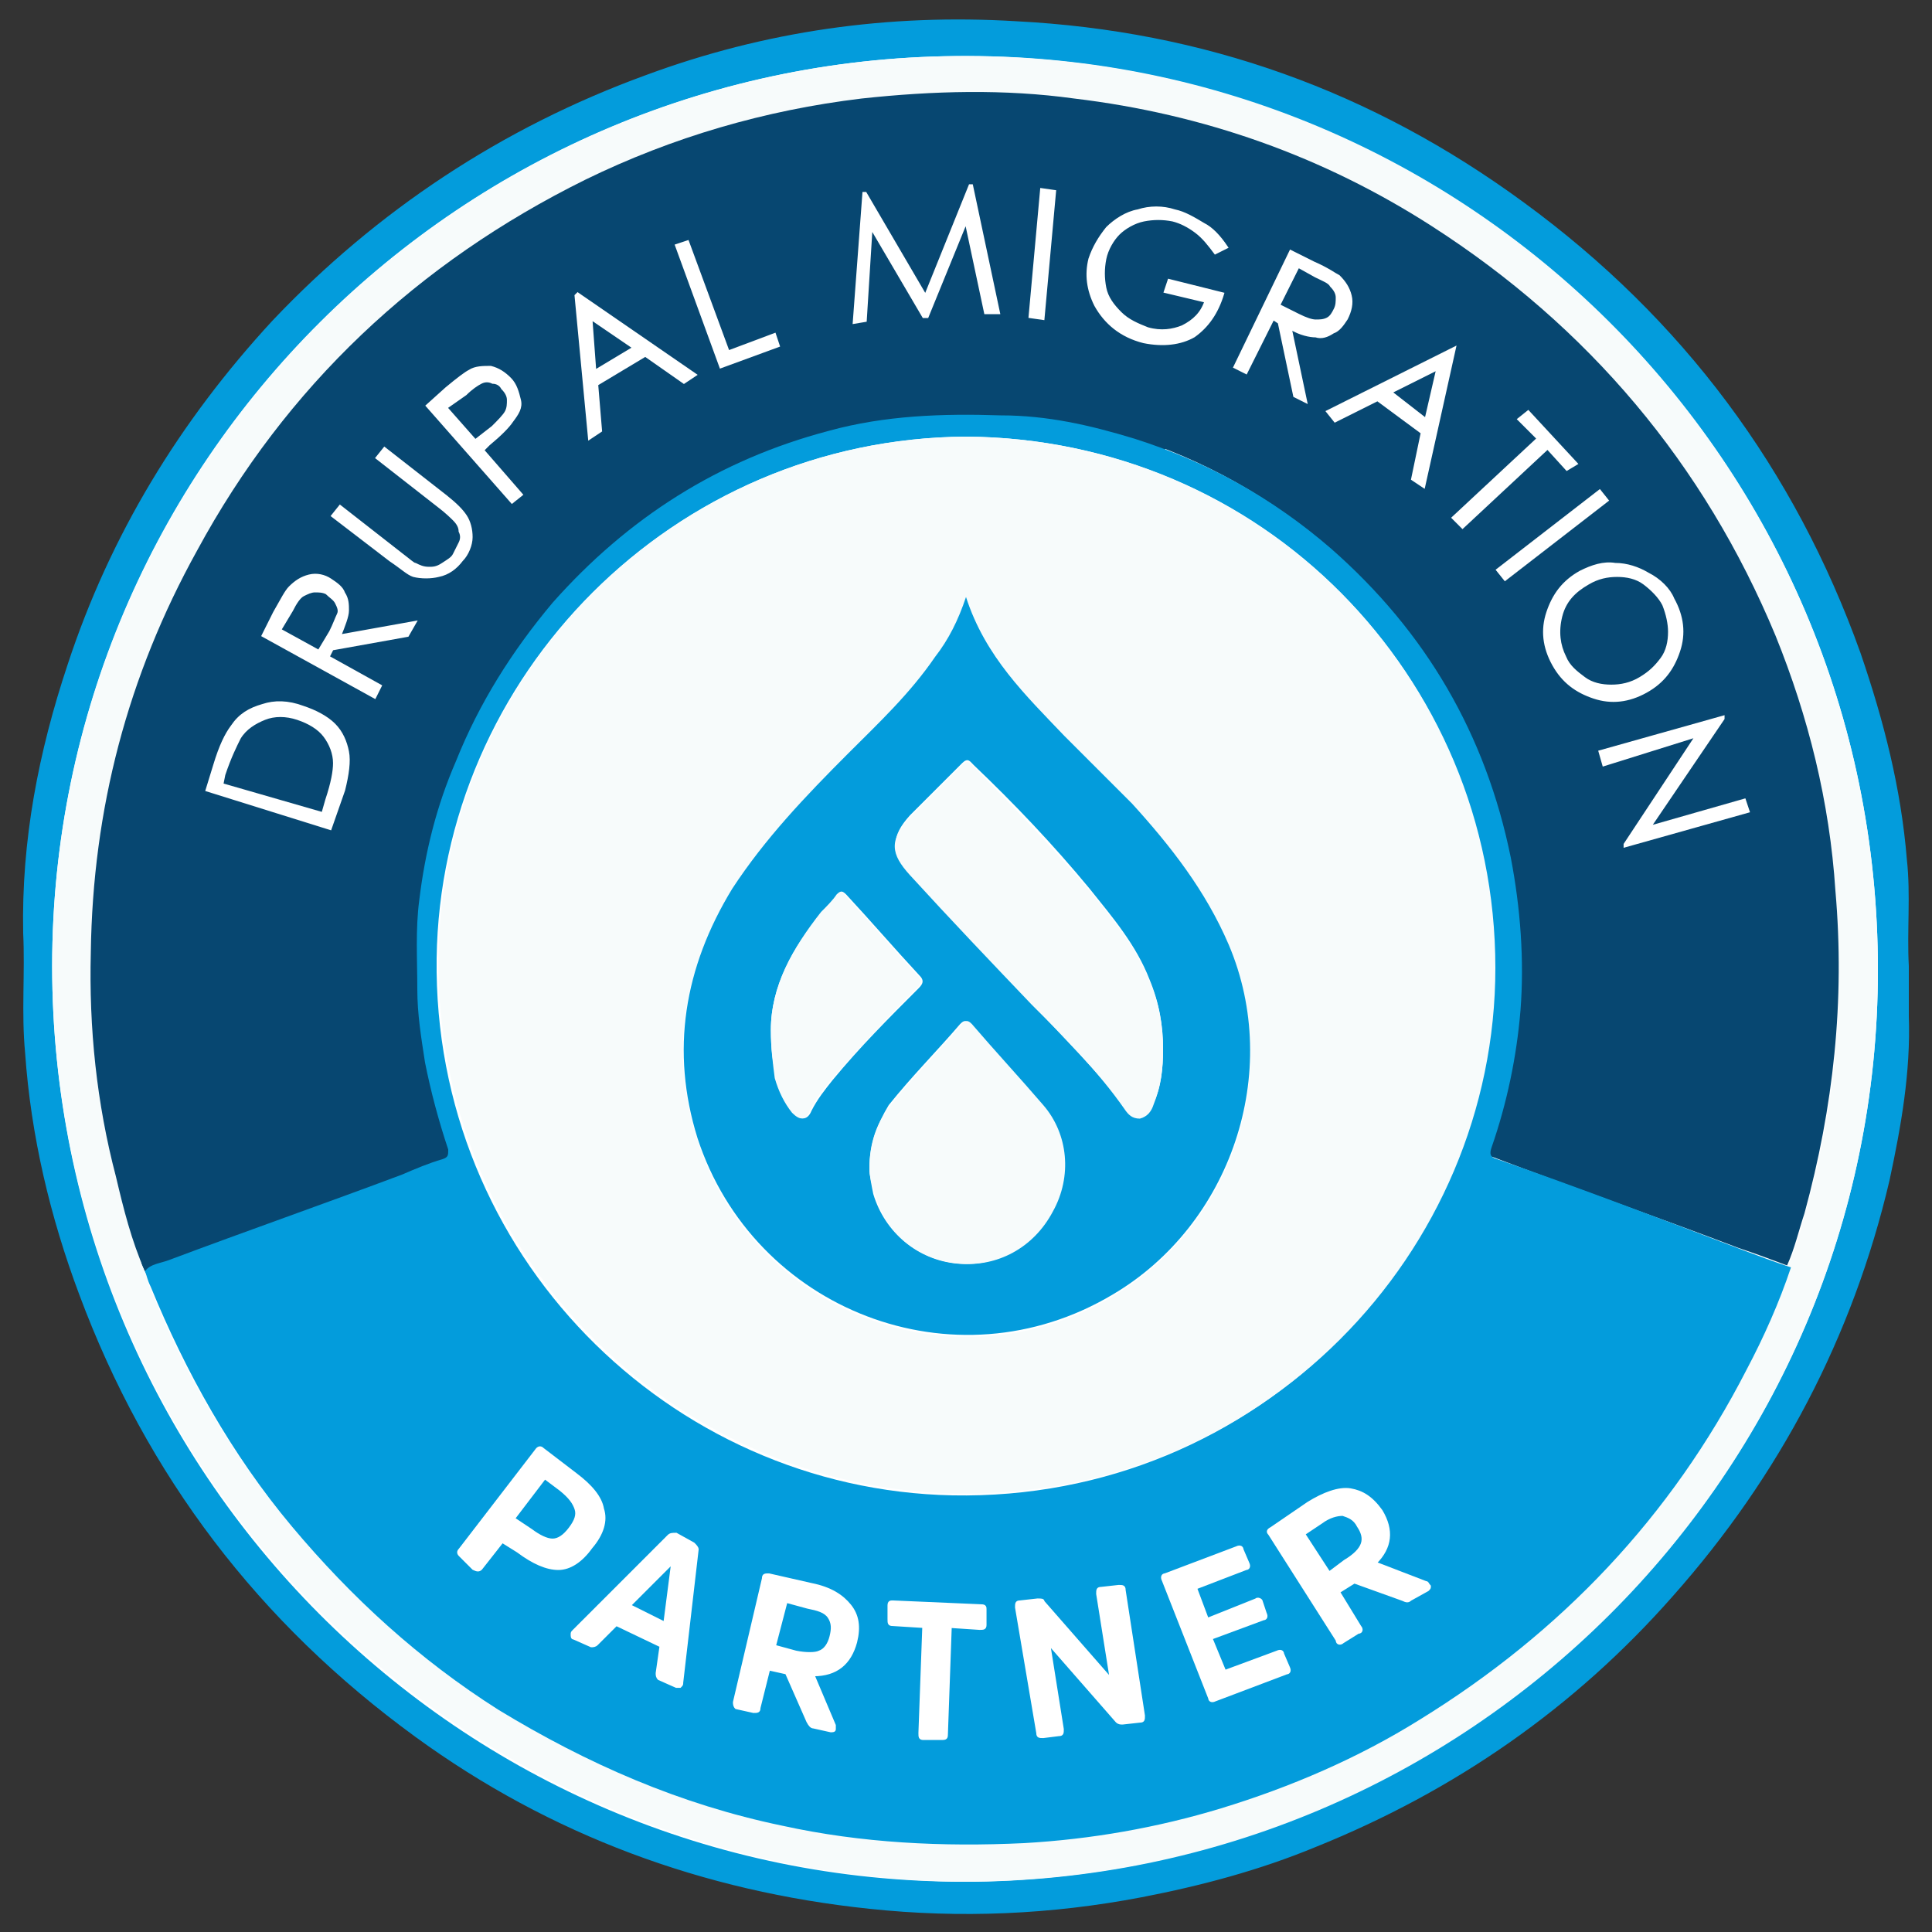 <svg width="120" height="120" viewBox="0 0 120 120" fill="none" xmlns="http://www.w3.org/2000/svg">
<rect x="0" y="0" width="120" height="120" fill="#333333" stroke="none"/>
<path d="M60.48 117.479C92.292 117.479 118.08 91.691 118.08 59.879C118.08 28.068 92.292 2.279 60.48 2.279C28.668 2.279 2.88 28.068 2.88 59.879C2.88 91.691 28.668 117.479 60.48 117.479Z" fill="white"/>
<path d="M8.76 78.48L9.96 80.879L30.84 79.68L28.44 70.919C28.44 70.919 25.92 66.84 26.28 61.08C26.64 55.319 27.6 41.999 38.28 34.679C38.28 34.679 52.08 21.119 72.24 28.32L73.68 23.52L49.2 24.119C49.2 24.119 36.48 28.559 33 34.919C29.52 41.279 22.32 58.08 22.8 63.359C23.28 68.639 8.76 78.48 8.76 78.48Z" fill="#074771"/>
<path d="M118.56 59.999C118.56 61.079 118.56 62.039 118.56 63.119C118.68 66.599 118.08 69.959 117.36 73.319C115.08 83.039 110.52 91.679 103.92 99.119C97.8 106.079 90.36 111.239 81.72 114.719C78.24 116.159 74.64 117.119 70.92 117.839C65.28 118.919 59.64 119.159 54 118.559C43.68 117.479 34.2 113.999 25.8 107.879C16.08 100.799 9.12 91.679 4.92 80.399C3.12 75.599 1.92 70.559 1.56 65.399C1.32 62.879 1.56 60.479 1.44 57.959C1.32 52.199 2.4 46.679 4.2 41.279C6.84 33.239 11.16 26.159 16.92 19.919C23.4 13.079 31.2 7.919 40.08 4.679C47.52 1.919 55.2 0.839 63.12 1.319C74.76 1.919 85.2 5.639 94.68 12.599C104.52 19.799 111.48 29.159 115.56 40.559C117 44.759 118.08 48.959 118.44 53.399C118.68 55.559 118.44 57.839 118.56 59.999C118.44 59.999 118.44 59.999 118.56 59.999ZM116.64 60.239C116.64 28.559 90.96 3.599 60.12 3.479C28.68 3.359 3.24 28.799 3.24 59.999C3.24 91.439 28.56 116.879 59.88 116.879C91.2 116.759 116.64 91.439 116.64 60.239Z" fill="#039CDC"/>
<path d="M116.64 60.241C116.64 91.561 91.08 116.881 59.88 116.881C28.56 116.641 3.24 91.201 3.24 60.001C3.24 28.921 28.68 3.361 60.12 3.481C90.96 3.481 116.64 28.561 116.64 60.241ZM111 78.721C111.48 77.641 111.84 76.561 112.08 75.481C114 68.881 114.6 62.281 114 55.441C113.52 50.041 112.32 44.761 110.28 39.601C105.84 28.921 98.76 20.401 88.92 14.161C82.08 9.841 74.64 7.201 66.72 6.241C62.28 5.641 57.96 5.761 53.52 6.241C47.52 6.961 41.76 8.521 36.36 11.281C25.92 16.441 17.88 24.121 12.24 34.321C7.92 42.001 5.76 50.281 5.64 59.161C5.52 63.841 6 68.521 7.2 73.081C7.68 75.121 8.16 77.041 9 78.961C9.12 79.201 9.12 79.441 9.24 79.801C11.4 85.201 14.28 90.241 18 94.681C21.72 99.121 25.92 102.961 30.84 106.081C36.24 109.561 42.12 111.961 48.48 113.281C53.4 114.361 58.44 114.721 63.48 114.361C67.68 114.121 71.76 113.401 75.72 112.201C80.04 110.881 84.24 109.081 88.08 106.681C96.84 101.281 103.56 94.081 108.36 84.961C109.32 82.801 110.28 80.881 111 78.721Z" fill="#F7FBFB"/>
<path d="M9 78.959C8.16 77.039 7.68 75.119 7.2 73.079C6 68.519 5.52 63.839 5.64 59.159C5.76 50.279 7.92 41.999 12.24 34.199C17.76 23.999 25.92 16.319 36.36 11.159C41.76 8.519 47.52 6.839 53.52 6.119C57.96 5.639 62.4 5.519 66.72 6.119C74.76 7.079 82.2 9.719 88.92 14.039C98.64 20.279 105.84 28.799 110.28 39.479C112.32 44.519 113.64 49.799 114 55.319C114.6 62.159 113.88 68.759 112.08 75.359C111.72 76.439 111.48 77.519 111 78.599C110.04 78.239 109.08 77.879 108 77.519C102.96 75.599 97.8 73.799 92.76 71.879C92.28 71.759 92.28 71.519 92.4 71.159C93.36 68.399 93.96 65.639 94.2 62.639C94.44 59.399 94.32 56.279 93.6 53.159C92.04 45.479 88.32 39.119 82.44 33.959C78.84 30.839 74.76 28.559 70.2 27.119C67.56 26.279 64.8 25.679 61.92 25.679C58.32 25.559 54.72 25.679 51.24 26.639C44.4 28.439 38.76 32.039 34.08 37.319C31.56 40.199 29.52 43.559 28.08 47.159C27 49.919 26.28 52.799 25.8 55.799C25.56 57.599 25.68 59.519 25.68 61.319C25.68 62.879 25.92 64.319 26.16 65.879C26.52 67.679 27 69.479 27.6 71.279C27.72 71.639 27.72 71.759 27.24 71.879C26.4 72.119 25.56 72.479 24.72 72.839C19.92 74.639 15.12 76.319 10.32 78.119C9.96 78.359 9.36 78.479 9 78.959Z" fill="#074771"/>
<path d="M9 78.96C9.36 78.48 9.96 78.48 10.56 78.24C15.36 76.44 20.16 74.76 24.96 72.96C25.8 72.6 26.64 72.24 27.48 72C27.84 71.88 27.84 71.76 27.84 71.4C27.24 69.6 26.76 67.8 26.4 66C26.16 64.44 25.92 63 25.92 61.44C25.92 59.64 25.8 57.72 26.04 55.92C26.4 52.92 27.12 50.04 28.32 47.28C29.76 43.68 31.8 40.44 34.32 37.44C39 32.16 44.64 28.56 51.48 26.76C54.96 25.8 58.56 25.68 62.16 25.8C65.04 25.8 67.68 26.4 70.44 27.24C75 28.68 79.08 30.96 82.68 34.08C88.56 39.24 92.28 45.6 93.84 53.28C94.44 56.4 94.68 59.64 94.44 62.76C94.2 65.64 93.6 68.52 92.64 71.28C92.52 71.64 92.52 71.88 93 72C98.16 73.8 103.2 75.72 108.24 77.64C109.2 78 110.16 78.36 111.24 78.72C110.52 80.88 109.56 83.04 108.48 85.08C103.8 94.2 96.96 101.4 88.2 106.8C84.36 109.2 80.16 111 75.84 112.32C71.88 113.52 67.8 114.24 63.6 114.48C58.56 114.72 53.52 114.48 48.6 113.4C42.24 112.08 36.48 109.56 30.96 106.2C26.04 103.08 21.84 99.24 18.12 94.8C14.4 90.36 11.52 85.2 9.36 79.92C9.12 79.44 9.12 79.2 9 78.96ZM60 27.12C41.76 27.24 27.36 42 27.12 59.52C26.88 77.88 41.52 92.52 59.16 92.88C78.24 93.24 92.76 77.76 92.76 60.24C92.88 41.88 78.36 27.24 60 27.12Z" fill="#039CDC"/>
<path d="M60 27.119C78.24 27.239 92.88 41.879 92.88 60.119C92.88 77.759 78.36 93.119 59.28 92.759C41.64 92.399 27 77.759 27.24 59.399C27.48 41.999 41.76 27.239 60 27.119ZM60 37.079C59.52 38.639 58.92 39.839 58.08 40.919C56.52 43.079 54.6 44.999 52.68 46.919C50.04 49.559 47.4 52.199 45.48 55.319C42.48 60.119 41.52 65.279 43.32 70.799C46.68 81.479 59.28 86.399 69.12 80.519C76.56 76.079 79.68 66.719 76.32 58.799C74.88 55.439 72.84 52.679 70.32 50.039C69 48.599 67.56 47.159 66.12 45.839C63.72 43.199 61.2 40.679 60 37.079Z" fill="#F7FBFB"/>
<path d="M31.2 26.161C31.2 26.641 30.84 27.121 30.48 27.481C29.52 28.561 29.52 28.561 28.44 27.481C28.2 27.241 28.08 27.121 27.84 26.881C27.24 26.521 27.48 26.161 27.84 25.801C28.2 25.441 28.56 25.081 28.92 24.841C29.88 24.241 31.2 24.961 31.2 26.161Z" fill="#074771"/>
<path d="M60 37.08C61.2 40.8 63.72 43.2 66.12 45.72C67.56 47.16 68.88 48.48 70.32 49.92C72.72 52.56 74.88 55.32 76.32 58.68C79.68 66.6 76.44 76.08 69.12 80.4C59.28 86.28 46.8 81.36 43.32 70.68C41.64 65.28 42.48 60.12 45.48 55.2C47.52 52.08 50.04 49.44 52.68 46.8C54.6 44.88 56.52 43.08 58.08 40.8C58.92 39.72 59.52 38.52 60 37.08ZM72.24 65.16C72.24 63.72 72 62.28 71.4 60.84C70.56 58.68 69.12 57 67.68 55.2C65.4 52.44 63 49.92 60.48 47.52C60.24 47.28 60.12 47.04 59.76 47.4C58.68 48.48 57.6 49.56 56.52 50.64C55.32 51.96 55.32 52.92 56.52 54.24C59.04 56.88 61.56 59.52 64.08 62.28C66 64.44 68.16 66.48 69.84 68.76C70.08 69.12 70.32 69.48 70.8 69.36C71.28 69.36 71.52 69 71.64 68.52C72.12 67.56 72.24 66.36 72.24 65.16ZM54 72.6C54 72.96 54.12 73.56 54.24 74.16C54.96 76.56 57 78.24 59.4 78.48C61.8 78.72 64.08 77.52 65.28 75.24C66.36 73.2 66.24 70.56 64.68 68.64C63.24 66.96 61.68 65.28 60.24 63.6C60 63.36 59.88 63.36 59.64 63.6C58.2 65.28 56.64 66.84 55.2 68.64C54.48 69.84 54 71.04 54 72.6ZM47.88 63.96C47.88 65.16 48 66.12 48.24 66.96C48.48 67.8 48.84 68.52 49.32 69.12C49.68 69.6 50.16 69.6 50.4 69C50.76 68.28 51.24 67.68 51.72 67.08C53.4 65.04 55.2 63.24 57 61.44C57.24 61.2 57.48 60.96 57.12 60.6C55.56 58.92 54.12 57.24 52.56 55.56C52.32 55.32 52.2 55.32 52.08 55.56C51.72 55.92 51.36 56.28 51.12 56.64C49.2 58.8 47.88 61.32 47.88 63.96Z" fill="#039CDC"/>
<path d="M72.24 65.159C72.24 66.359 72.12 67.439 71.64 68.639C71.52 68.999 71.28 69.359 70.8 69.48C70.32 69.48 70.08 69.24 69.84 68.879C68.16 66.48 66.12 64.439 64.08 62.4C61.56 59.76 59.04 57.12 56.52 54.359C55.32 53.039 55.2 52.2 56.52 50.76C57.6 49.679 58.68 48.599 59.76 47.52C60.12 47.16 60.24 47.4 60.48 47.639C63 50.16 65.4 52.679 67.68 55.319C69.12 57.12 70.56 58.8 71.4 60.959C72 62.279 72.24 63.719 72.24 65.159Z" fill="#F7FBFB"/>
<path d="M54 72.6C54 70.92 54.48 69.72 55.32 68.64C56.76 66.84 58.32 65.28 59.76 63.6C60 63.36 60.12 63.36 60.36 63.6C61.8 65.28 63.36 66.96 64.8 68.64C66.36 70.44 66.6 73.08 65.4 75.24C64.2 77.52 61.92 78.72 59.52 78.48C57 78.24 54.96 76.56 54.36 74.16C54.12 73.56 54 72.96 54 72.6Z" fill="#F7FBFB"/>
<path d="M47.88 63.961C47.88 61.321 49.2 58.921 51 56.641C51.36 56.281 51.72 55.921 51.96 55.561C52.2 55.321 52.32 55.321 52.44 55.561C54 57.241 55.44 58.921 57 60.601C57.36 60.961 57.12 61.201 56.88 61.441C55.08 63.241 53.28 65.161 51.6 67.081C51.12 67.681 50.64 68.281 50.28 69.001C50.04 69.601 49.68 69.601 49.2 69.121C48.72 68.521 48.36 67.801 48.12 66.961C48 66.001 47.88 65.161 47.88 63.961Z" fill="#F7FBFB"/>
<path d="M20.52 51.48L12.84 49.08L13.32 47.52C13.68 46.32 14.04 45.6 14.4 45.12C14.88 44.4 15.48 44.04 16.32 43.8C17.04 43.56 17.88 43.56 18.84 43.92C19.56 44.16 20.28 44.52 20.76 45C21.24 45.48 21.48 46.08 21.6 46.68C21.72 47.28 21.6 48.12 21.36 49.08L20.52 51.48ZM20.04 50.52L20.28 49.68C20.64 48.6 20.76 47.88 20.76 47.4C20.76 46.8 20.52 46.2 20.16 45.72C19.8 45.24 19.2 44.88 18.48 44.64C17.76 44.4 17.04 44.4 16.44 44.64C15.84 44.88 15.24 45.24 14.88 45.84C14.64 46.32 14.28 47.04 13.92 48.12L13.8 48.72L20.04 50.52Z" fill="white" stroke="white" stroke-width="0.15" stroke-miterlimit="10"/>
<path d="M16.32 39.48L17.04 38.04C17.52 37.2 17.76 36.72 18 36.48C18.36 36.12 18.72 35.88 19.2 35.76C19.68 35.64 20.16 35.76 20.52 36C20.88 36.24 21.24 36.48 21.36 36.84C21.6 37.2 21.6 37.56 21.6 37.92C21.6 38.28 21.36 38.88 21.12 39.48L25.8 38.64L25.32 39.48L20.64 40.32L20.4 40.8L23.64 42.6L23.28 43.32L16.32 39.48ZM17.4 39.12L19.8 40.44L20.52 39.24C20.76 38.76 20.88 38.4 21 38.16C21.12 37.92 21 37.68 20.88 37.44C20.76 37.2 20.52 37.08 20.28 36.84C20.04 36.72 19.8 36.72 19.56 36.72C19.32 36.72 19.08 36.84 18.84 36.96C18.6 37.08 18.36 37.44 18.12 37.92L17.4 39.12Z" fill="white" stroke="white" stroke-width="0.15" stroke-miterlimit="10"/>
<path d="M20.64 32.04L21.12 31.44L24.96 34.44C25.44 34.8 25.68 35.04 25.8 35.04C26.04 35.16 26.28 35.28 26.64 35.28C26.88 35.28 27.12 35.28 27.48 35.04C27.84 34.8 28.08 34.68 28.2 34.44C28.32 34.2 28.44 33.96 28.56 33.72C28.68 33.48 28.68 33.24 28.56 33C28.56 32.76 28.44 32.52 28.2 32.28C28.08 32.16 27.72 31.8 27.24 31.44L23.4 28.44L23.88 27.84L27.72 30.84C28.32 31.32 28.68 31.68 28.92 32.04C29.16 32.4 29.28 32.88 29.28 33.36C29.28 33.84 29.04 34.44 28.68 34.8C28.32 35.28 27.84 35.64 27.24 35.76C26.76 35.88 26.16 35.88 25.68 35.76C25.32 35.64 24.96 35.28 24.24 34.8L20.64 32.04Z" fill="white" stroke="white" stroke-width="0.15" stroke-miterlimit="10"/>
<path d="M26.52 25.201L27.72 24.121C28.44 23.521 28.92 23.161 29.16 23.041C29.52 22.801 30 22.801 30.48 22.801C30.96 22.921 31.32 23.161 31.68 23.521C32.04 23.881 32.16 24.361 32.28 24.841C32.4 25.321 32.16 25.681 31.8 26.161C31.56 26.521 31.08 27.001 30.36 27.601L30 27.961L32.4 30.721L31.8 31.201L26.52 25.201ZM27.72 25.321L29.52 27.361L30.6 26.521C30.96 26.161 31.32 25.801 31.44 25.561C31.56 25.321 31.56 25.081 31.56 24.841C31.56 24.601 31.44 24.361 31.2 24.121C31.08 23.881 30.84 23.761 30.6 23.761C30.36 23.641 30.12 23.641 29.88 23.761C29.64 23.881 29.28 24.121 28.92 24.481L27.72 25.321Z" fill="white" stroke="white" stroke-width="0.15" stroke-miterlimit="10"/>
<path d="M35.88 18.24L43.2 23.28L42.48 23.76L40.08 22.08L37.08 23.88L37.32 26.76L36.6 27.24L35.76 18.36L35.88 18.24ZM36.72 19.8L36.96 23.04L39.36 21.6L36.72 19.8Z" fill="white" stroke="white" stroke-width="0.15" stroke-miterlimit="10"/>
<path d="M42 15.24L42.72 15L45.24 21.84L48.12 20.76L48.36 21.48L44.76 22.8L42 15.24Z" fill="white" stroke="white" stroke-width="0.15" stroke-miterlimit="10"/>
<path d="M53.04 20.04L53.64 11.999H53.76L57.48 18.36L60.24 11.52H60.36L62.04 19.439H61.2L60 13.8L57.6 19.68H57.36L54.12 14.159L53.76 19.919L53.04 20.04Z" fill="white" stroke="white" stroke-width="0.15" stroke-miterlimit="10"/>
<path d="M64.68 11.76L65.52 11.88L64.8 19.8L63.96 19.68L64.68 11.76Z" fill="white" stroke="white" stroke-width="0.15" stroke-miterlimit="10"/>
<path d="M76.2 15.36L75.48 15.72C75.12 15.24 74.76 14.76 74.28 14.4C73.8 14.04 73.32 13.8 72.84 13.68C72.24 13.56 71.64 13.56 71.04 13.68C70.44 13.8 69.84 14.16 69.48 14.52C69.12 14.88 68.76 15.48 68.64 16.08C68.52 16.68 68.52 17.28 68.64 17.88C68.76 18.48 69.12 18.96 69.6 19.44C70.08 19.92 70.68 20.16 71.28 20.4C72.12 20.64 72.84 20.52 73.44 20.28C74.16 19.92 74.64 19.44 74.88 18.72L72.36 18.12L72.6 17.4L75.96 18.24C75.6 19.44 75 20.28 74.16 20.88C73.32 21.36 72.24 21.48 71.04 21.24C69.6 20.88 68.64 20.04 68.04 18.96C67.56 18 67.44 17.04 67.68 16.08C67.92 15.36 68.28 14.76 68.76 14.16C69.24 13.68 69.96 13.2 70.68 13.08C71.4 12.84 72.24 12.84 72.96 13.08C73.56 13.2 74.16 13.56 74.76 13.92C75.24 14.16 75.72 14.64 76.2 15.36Z" fill="white" stroke="white" stroke-width="0.15" stroke-miterlimit="10"/>
<path d="M80.16 15.6L81.6 16.32C82.44 16.68 82.92 17.04 83.16 17.16C83.52 17.52 83.76 17.88 83.88 18.36C84 18.84 83.88 19.32 83.64 19.8C83.4 20.16 83.16 20.52 82.8 20.64C82.44 20.88 82.08 21 81.72 20.88C81.36 20.88 80.76 20.76 80.16 20.4L81.12 24.96L80.4 24.6L79.44 20.04L79.08 19.8L77.4 23.16L76.68 22.8L80.16 15.6ZM80.64 16.56L79.44 18.96L80.64 19.56C81.12 19.8 81.48 19.92 81.72 19.92C81.96 19.92 82.2 19.92 82.44 19.8C82.68 19.68 82.8 19.44 82.92 19.2C83.04 18.96 83.04 18.72 83.04 18.48C83.04 18.24 82.92 18 82.68 17.76C82.56 17.52 82.2 17.4 81.72 17.16L80.64 16.56Z" fill="white" stroke="white" stroke-width="0.15" stroke-miterlimit="10"/>
<path d="M90.36 21.6L88.44 30.24L87.72 29.76L88.32 26.88L85.56 24.84L82.92 26.16L82.44 25.56L90.36 21.6ZM89.28 22.92L86.4 24.36L88.56 26.04L89.28 22.92Z" fill="white" stroke="white" stroke-width="0.15" stroke-miterlimit="10"/>
<path d="M94.32 26.041L94.92 25.561L97.92 28.8L97.32 29.16L96.12 27.84L90.84 32.761L90.24 32.16L95.52 27.241L94.32 26.041Z" fill="white" stroke="white" stroke-width="0.15" stroke-miterlimit="10"/>
<path d="M99.36 30.48L99.84 31.081L93.48 36.001L93 35.401L99.36 30.48Z" fill="white" stroke="white" stroke-width="0.15" stroke-miterlimit="10"/>
<path d="M103.92 37.199C104.52 38.279 104.64 39.359 104.28 40.439C103.92 41.519 103.32 42.359 102.24 42.959C101.16 43.559 100.08 43.679 99 43.319C97.92 42.959 97.08 42.359 96.48 41.279C95.88 40.199 95.76 39.119 96.12 38.039C96.48 36.959 97.08 36.119 98.16 35.519C98.88 35.159 99.6 34.919 100.32 35.039C101.04 35.039 101.76 35.279 102.36 35.639C103.08 35.999 103.68 36.599 103.92 37.199ZM103.32 37.559C103.08 37.079 102.6 36.599 102.12 36.239C101.64 35.879 101.04 35.759 100.44 35.759C99.84 35.759 99.24 35.879 98.64 36.239C97.8 36.719 97.2 37.319 96.96 38.279C96.72 39.239 96.84 40.079 97.2 40.799C97.44 41.399 97.92 41.759 98.4 42.119C98.88 42.479 99.48 42.599 100.08 42.599C100.68 42.599 101.28 42.479 101.88 42.119C102.48 41.759 102.84 41.399 103.2 40.919C103.56 40.439 103.68 39.839 103.68 39.239C103.68 38.759 103.56 38.159 103.32 37.559Z" fill="white" stroke="white" stroke-width="0.15" stroke-miterlimit="10"/>
<path d="M99.36 46.679L107.04 44.52V44.639L102.48 51.359L108.36 49.679L108.6 50.4L100.92 52.559V52.44L105.36 45.719L99.6 47.52L99.36 46.679Z" fill="white" stroke="white" stroke-width="0.15" stroke-miterlimit="10"/>
<path d="M28.56 96.6C28.44 96.48 28.44 96.36 28.56 96.24L33.36 90C33.48 89.88 33.6 89.88 33.72 90L35.76 91.56C36.72 92.28 37.32 93 37.44 93.72C37.68 94.44 37.44 95.28 36.72 96.12C36.12 96.96 35.4 97.44 34.68 97.44C33.96 97.44 33.12 97.08 32.16 96.36L31.2 95.76L29.88 97.44C29.76 97.56 29.64 97.56 29.4 97.44L28.56 96.6ZM33 95.04C33.48 95.4 33.96 95.64 34.32 95.64C34.68 95.64 35.04 95.4 35.4 94.92C35.76 94.44 35.88 94.08 35.76 93.72C35.64 93.36 35.4 93 34.8 92.52L33.84 91.8L31.92 94.32L33 95.04Z" fill="white" stroke="white" stroke-width="0.15" stroke-miterlimit="10"/>
<path d="M43.08 95.879C43.2 95.999 43.32 96.119 43.32 96.239L42.36 104.519C42.36 104.639 42.36 104.639 42.24 104.759C42.12 104.759 42.12 104.759 42 104.759L40.92 104.279C40.8 104.159 40.8 104.039 40.8 103.919L41.04 102.239L38.28 100.919L37.08 102.119C36.96 102.239 36.84 102.239 36.72 102.239L35.64 101.759C35.52 101.759 35.52 101.639 35.52 101.519C35.52 101.399 35.52 101.399 35.64 101.279L41.52 95.399C41.64 95.279 41.76 95.279 42 95.279L43.08 95.879ZM41.28 100.799L41.76 97.079L39.12 99.719L41.28 100.799Z" fill="white" stroke="white" stroke-width="0.15" stroke-miterlimit="10"/>
<path d="M50.4 98.401C51.6 98.641 52.32 99.121 52.8 99.721C53.28 100.321 53.4 101.041 53.16 102.001C52.8 103.321 51.96 104.041 50.52 104.041L51.84 107.161C51.84 107.281 51.84 107.401 51.84 107.401C51.84 107.521 51.72 107.521 51.6 107.521L50.52 107.281C50.4 107.281 50.28 107.161 50.16 106.921L48.84 103.921L47.76 103.681L47.16 106.081C47.16 106.321 47.04 106.321 46.8 106.321L45.72 106.081C45.6 105.961 45.6 105.841 45.6 105.721L47.4 98.041C47.4 97.801 47.52 97.801 47.76 97.801L50.4 98.401ZM49.44 102.601C50.04 102.721 50.64 102.721 50.88 102.601C51.24 102.481 51.48 102.121 51.6 101.641C51.72 101.161 51.72 100.801 51.48 100.441C51.24 100.081 50.76 99.961 50.16 99.841L48.84 99.481L48.12 102.241L49.44 102.601Z" fill="white" stroke="white" stroke-width="0.15" stroke-miterlimit="10"/>
<path d="M55.2 99.721C55.2 99.481 55.32 99.481 55.44 99.481L60.96 99.721C61.2 99.721 61.2 99.841 61.2 99.96V100.92C61.2 101.16 61.08 101.16 60.84 101.16L59.04 101.04L58.8 107.76C58.8 108 58.68 108 58.44 108H57.36C57.12 108 57.12 107.88 57.12 107.64L57.36 101.04L55.44 100.92C55.2 100.92 55.2 100.8 55.2 100.56V99.721Z" fill="white" stroke="white" stroke-width="0.15" stroke-miterlimit="10"/>
<path d="M71.04 106.56C71.04 106.8 71.04 106.92 70.8 106.92L69.72 107.04C69.6 107.04 69.48 107.04 69.36 106.92L65.16 102.12L66 107.4C66 107.64 66 107.76 65.76 107.76L64.8 107.88C64.56 107.88 64.44 107.88 64.44 107.64L63.12 99.84C63.12 99.6 63.12 99.48 63.36 99.48L64.44 99.359C64.68 99.359 64.8 99.359 64.8 99.48L69 104.28L68.16 98.999C68.16 98.76 68.16 98.639 68.4 98.639L69.48 98.519C69.72 98.519 69.84 98.519 69.84 98.76L71.04 106.56Z" fill="white" stroke="white" stroke-width="0.15" stroke-miterlimit="10"/>
<path d="M75.24 101.76L76.08 103.8L79.32 102.6C79.56 102.48 79.68 102.6 79.68 102.72L80.04 103.56C80.16 103.8 80.04 103.92 79.92 103.92L75.48 105.6C75.24 105.72 75.12 105.6 75.12 105.48L72.24 98.16C72.12 97.92 72.24 97.8 72.36 97.8L76.8 96.12C77.04 96 77.16 96.12 77.16 96.24L77.52 97.08C77.64 97.32 77.52 97.44 77.4 97.44L74.28 98.64L75 100.56L78 99.36C78.12 99.24 78.36 99.36 78.36 99.48L78.6 100.2C78.72 100.44 78.6 100.56 78.48 100.56L75.24 101.76Z" fill="white" stroke="white" stroke-width="0.15" stroke-miterlimit="10"/>
<path d="M81.24 93.359C82.2 92.759 83.16 92.399 83.88 92.519C84.6 92.639 85.2 92.999 85.8 93.839C86.52 95.039 86.4 96.119 85.44 97.079L88.56 98.279C88.68 98.279 88.68 98.399 88.8 98.519C88.8 98.639 88.8 98.639 88.68 98.759L87.6 99.359C87.48 99.479 87.36 99.479 87.12 99.359L84.12 98.279L83.16 98.879L84.48 101.039C84.6 101.159 84.6 101.399 84.36 101.399L83.4 101.999C83.28 102.119 83.04 102.119 83.04 101.879L78.84 95.279C78.72 95.159 78.72 95.039 78.96 94.919L81.24 93.359ZM83.52 96.959C84.12 96.599 84.48 96.239 84.6 95.879C84.72 95.519 84.6 95.159 84.36 94.799C84.12 94.319 83.76 94.199 83.4 94.079C83.04 94.079 82.56 94.199 82.08 94.559L81 95.279L82.56 97.679L83.52 96.959Z" fill="white" stroke="white" stroke-width="0.15" stroke-miterlimit="10"/>
</svg>
